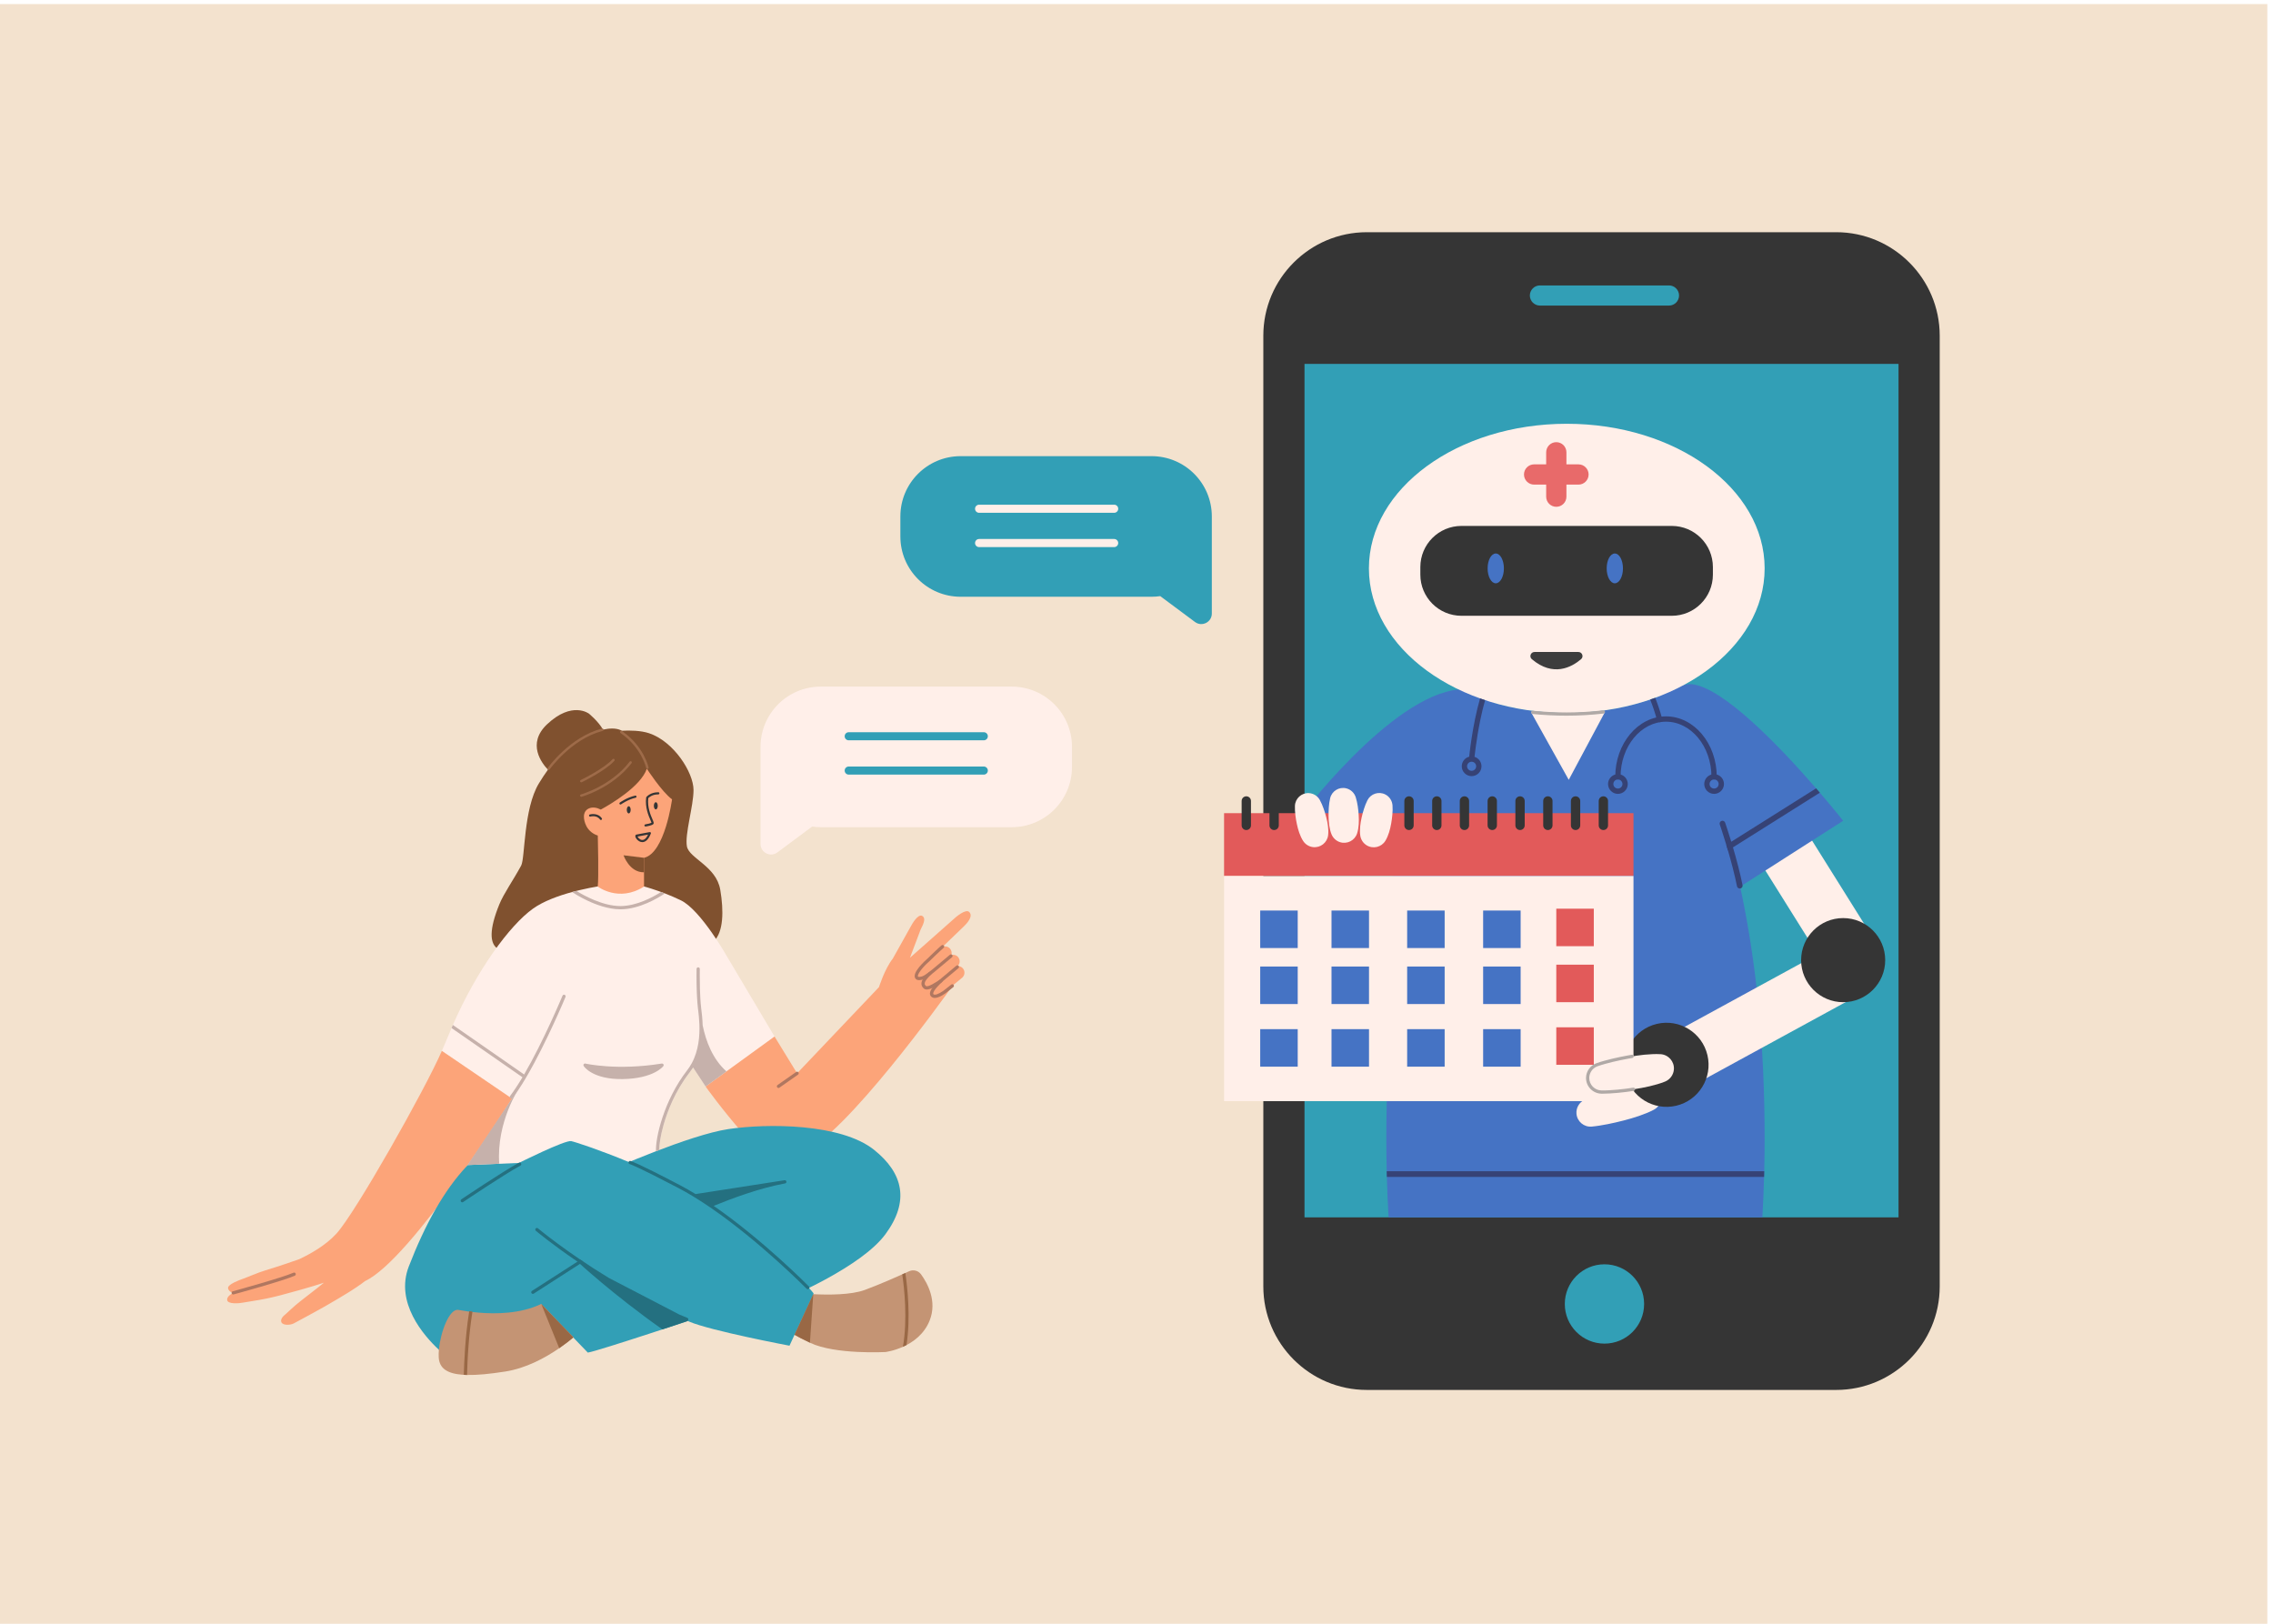 <svg xmlns="http://www.w3.org/2000/svg" width="3733.333" height="2666.667"><path d="M28000 0H0v20000h28000z" style="fill:#f3e2ce;fill-opacity:1;fill-rule:nonzero;stroke:none" transform="matrix(.133 0 0 -.133 0 2666.667)"/><path d="M22705.9 3141.4h-5824.3c-549 0-994.1 445-994.1 994.1v11682.6c0 549.1 445.1 994.1 994.1 994.1h5824.3c549 0 994.1-445 994.1-994.1V4135.5c0-549.1-445.1-994.1-994.1-994.1" style="fill:#329fb6;fill-opacity:1;fill-rule:nonzero;stroke:none" transform="matrix(.133 0 0 -.133 0 2666.667)"/><path d="M23445.7 15556.4V5018.1h-7335.8v10538.3zm-769.5 1626.4h-5796.8c-704.7 0-1278.1-573.4-1278.1-1278.1V4165.2c0-704.8 573.4-1278.1 1278.1-1278.1h5796.8c704.7 0 1278.1 573.3 1278.1 1278.1v11739.5c0 704.7-573.4 1278.1-1278.1 1278.1" style="fill:#353535;fill-opacity:1;fill-rule:nonzero;stroke:none" transform="matrix(.133 0 0 -.133 0 2666.667)"/><path d="M20303.9 3948.7c0-270.5-219.3-489.8-489.8-489.8s-489.8 219.3-489.8 489.8 219.3 489.8 489.8 489.8 489.8-219.3 489.8-489.8M20611.1 16277h-1594c-68.6 0-124.3 55.7-124.3 124.3s55.7 124.3 124.3 124.3h1594c68.6 0 124.2-55.7 124.2-124.3s-55.6-124.3-124.2-124.3" style="fill:#329fb6;fill-opacity:1;fill-rule:nonzero;stroke:none" transform="matrix(.133 0 0 -.133 0 2666.667)"/><path d="M10136.3 11571.9h2357.8c411 0 744.2-333.1 744.2-744.2V10580c0-411-333.2-744.2-744.2-744.2h-2357.8c-36.4 0-72.3 2.7-107.3 7.7l-428.97-319.2c-85.87-63.9-207.88-2.6-207.88 104.4v1199c0 411.1 333.19 744.2 744.15 744.2" style="fill:#ffefe9;fill-opacity:1;fill-rule:nonzero;stroke:none" transform="matrix(.133 0 0 -.133 0 2666.667)"/><path d="M12149.2 10908.7h-1668c-27.6 0-50 22.4-50 50s22.4 50 50 50h1668c27.6 0 50-22.4 50-50s-22.4-50-50-50M12149.2 10485.1h-1668c-27.6 0-50 22.4-50 50 0 27.7 22.4 50 50 50h1668c27.6 0 50-22.3 50-50 0-27.6-22.4-50-50-50M14221.1 14417.5h-2357.8c-411 0-744.2-333.1-744.2-744.2v-247.7c0-411 333.2-744.2 744.2-744.2h2357.8c36.4 0 72.2 2.7 107.3 7.7l429-319.2c85.8-63.9 207.9-2.6 207.9 104.4v1199c0 411.1-333.2 744.2-744.2 744.2" style="fill:#329fb6;fill-opacity:1;fill-rule:nonzero;stroke:none" transform="matrix(.133 0 0 -.133 0 2666.667)"/><path d="M13759.3 13718.1h-1668c-27.6 0-50 22.3-50 50 0 27.6 22.4 50 50 50h1668c27.6 0 50-22.4 50-50 0-27.7-22.4-50-50-50M13759.3 13294.5h-1668c-27.6 0-50 22.4-50 50s22.4 50 50 50h1668c27.6 0 50-22.4 50-50s-22.4-50-50-50" style="fill:#ffefe9;fill-opacity:1;fill-rule:nonzero;stroke:none" transform="matrix(.133 0 0 -.133 0 2666.667)"/><path d="M11481.1 3745.5c-134.8-340.6-546.4-390.3-546.4-390.3s-619.6-33.9-929.5 113.5c-1.1.5-2.1.9-3.1 1.5-80.47 38.3-142.68 70.6-190.46 97.4-40.58 22.7-70.88 41.6-93.57 57.4-72.35 49.9-67.68 66.7-67.68 66.7l206.9 391.7.13.1c3.74-.4 78.89-8.5 185.98-14 185.5-9.3 466.5-10.3 635.9 52.1 190 70 426 175.3 548.7 231.4 51.9 23.6 113.1 7.2 146.6-39 81.3-111.8 200.3-331.7 106.5-568.5" style="fill:#c49474;fill-opacity:1;fill-rule:nonzero;stroke:none" transform="matrix(.133 0 0 -.133 0 2666.667)"/><path d="M8894.63 9063.9c-49.5 291.5-383.22 385.8-411.61 534.8-28.38 149 81.35 495.8 81.63 695.8.3 217.8-245.22 600.9-548.88 701.6-102.3 33.9-234.87 36.1-336.42 30.8-4.04 2.2-7.94 4.3-11.61 6.1-60.16 29.2-144.41 24.9-221.11 7.7-57.29 103-173.41 197.2-173.41 197.2s-207.56 159.6-516.23-130.4c-256.48-241-62.88-485.6 9.94-561.5-35.88-49.4-72.82-104.8-111.06-167.6-192.48-316-170.3-925-219.97-1016.7-99.86-184.3-214.71-343.9-269.65-478.8-126.19-309.8-120.16-482.1-21.28-546.4 34.95-22.7 134.63-60.4 265.03-104.2 734-247.1 1534.97-211.8 2241.22 106 83.25 37.5 143.4 69.2 165.36 90.5 117.08 113.5 123.06 370.1 78.05 635.1" style="fill:#80512f;fill-opacity:1;fill-rule:nonzero;stroke:none" transform="matrix(.133 0 0 -.133 0 2666.667)"/><path d="m9565.2 7250.9-593.8-430.6-257.6-186.8-94.8 144.2-21.8 33-.4.5-22.1 33.9-15.9 24.1-8.3 12.6c-5.1-2.3-4.6-13-2.2-29.1-9.5-14.5-19.8-28.9-30.8-43.1-179.5-231.2-274.3-479-322-646.1-42.6-148.8-54.7-257.3-54.5-314l-349.7-195.2-747.8 227.1-515.4-220-823-99.3 5.4 8.1 506.3 756.5 105.6 157.7-865.7 589.1 99.3 234.1c6.7 16.2 13.5 32.3 20.3 48.3 5.4 12.6 10.8 25.1 16.3 37.7 295.7 677.8 702.7 1231.8 988.8 1436.1 130.7 93.5 316.6 160.2 484 205.6 15.2 4.1 30.2 8.1 44.8 11.9 2.7.6 5.2 1.3 7.8 2 12.7 3 25.2 6.2 37.4 9.2 173.7 41.5 309.1 58.7 309.1 58.7l464.1-6.5s79.4-19.8 195.3-60.4c13.1-4.5 26.6-9.2 40.4-14.4.6-.1 1-.4 1.5-.5 14.7-5.5 29.9-11.1 45.4-17.2 61.5-23.7 128.8-52.2 197.4-85.5 248.3-120.6 574.8-702.5 574.8-702.5l341.8-575.4 21.4-35.9 84.6-142.3 20.6-34.9z" style="fill:#ffefe9;fill-opacity:1;fill-rule:nonzero;stroke:none" transform="matrix(.133 0 0 -.133 0 2666.667)"/><path d="m6322.36 6484.5-865.7 589c-208.79-479.8-1067.93-2001.1-1302.1-2256.5-131.6-143.6-320.34-250.2-460.44-316-57.53-20.2-115.37-39.8-173.32-59.3-106.59-35.6-135.34-45-243.07-78-107.64-32.8-209.92-80.8-280.69-105.5-40.34-14.1-180.18-66.3-180.6-109.7-.3-30.4 29.58-55.8 63.16-62.7-43.52-23.9-78.38-54-74.15-88.4 6.75-54.9 152.78-41.3 196.91-31.9 147.63 23.7 257.9 41 368.98 67.5 110.9 26.5 59.49 14.7 169.98 44.1 110.49 29.5 220.9 59.8 331.03 93.5 42.64 13.1 85.24 26.7 127.85 40.6-26.26-21.4-52.56-42.8-79.19-63.9-68.91-54.7-138.56-109-208.8-162.7-70.19-53.5-182.98-160.2-182.98-160.2-32.05-23.6-72.31-67-53.21-103.3 21.05-40 111.32-33.9 151.35-12.9 79.58 41.9 214.46 116.3 293.05 159.3 78.5 43 59.51 33 137.54 77.7 78.04 44.6 155.7 90.6 233.35 138.6l58.22 36.7 58.33 38.5c19.51 13.1 39.2 27.4 58.82 41.1 13.04 9.4 26.4 19.9 39.77 30.4 574.44 265.6 1815.91 2254 1815.91 2254M11669.1 7994.8l3.3 2.7-2.9-3.1zm157.7 126.2c30.5 29.9 33 78.8 4.6 111.6-21 24.3-53.3 33.1-82.5 25.5 8 26 2.9 55.3-16.2 77.4-23.7 27.5-61.8 35.3-93.5 21.9l264.1 254c32.5 31.3 120.8 122.7 66.3 177.2-43.1 43-165.1-60.7-197.6-91.9l-534.7-473.3 132 349.1c18.4 39.4 78.1 138.4 17.5 168.5-50.3 25-120.8-94.8-141.6-134.8l-219.6-392.6c-102.4-131-170.7-352.4-170.7-352.4L9843.67 6796.8l-278.44 454.1-851.48-617.4s209.97-294.1 464.78-581.8c218.11-246.4 553.55-305.8 739.63-228.9 526.14 217.6 1731.54 1894.6 1849.34 2059.8 59.2 48.4 117.7 97.7 117.7 97.7 32.6 31.2 33.8 82.9 2.7 115.5-16.6 17.3-38.9 25.7-61.1 25.2" style="fill:#fca479;fill-opacity:1;fill-rule:nonzero;stroke:none" transform="matrix(.133 0 0 -.133 0 2666.667)"/><path d="m10047.8 4079-4.4-9.5-231.76-501.9-23.5-51-38.44-83.3s-976.68 184.4-1241.38 298.5c-5.07 2.3-10.01 4.4-14.55 6.5 0 0-10.81-3.6-30.3-10.1-49.25-16.3-154.57-51.3-283.51-93.6-52.06-17.1-108.12-35.5-165.92-54.3-321.29-104.7-695.84-224.3-754.97-232.1l-178.86 185.5-.54.5-392.84 407.4-2.53 2.6-95.84-54.1-1060.78-598.8s-.14.1-.4.3c-.27.2-.67.5-1.07.8-.27.2-.54.4-.8.5-.94.7-2.14 1.7-3.6 2.8-1.87 1.6-4.28 3.3-7.08 5.6-1.47 1.1-2.94 2.3-4.54 3.6-8.01 6.4-18.69 15.1-31.23 25.8-4.94 4.1-10.15 8.5-15.62 13.3-.67.7-1.33 1.2-2 1.8-3.07 2.8-6.14 5.6-9.48 8.4-6.54 5.8-13.35 12-20.56 18.5-3.6 3.2-7.34 6.7-11.21 10.3-188.74 175.7-544.34 582.6-371.48 1029.5 99.05 255.9 208.37 494.2 331.04 707.5 0 0 0 .1.13.1 0 .2.13.2.13.3 115.6 200.9 242.94 379.9 384.83 530.8l.13.2c3.74 4.1 7.75 8.3 11.62 12.4h.13l630.84 26s567.7 283.8 645.78 269.7c44.05-8 359.2-111 713.33-259q33.84-14.25 68.07-28.8c253.88-108.9 520.05-238.8 715.86-372.2 447.57-305 1185.85-882.7 1439.34-1153 23.76-25.3 43.36-48 57.96-67.5" style="fill:#329fb6;fill-opacity:1;fill-rule:nonzero;stroke:none" transform="matrix(.133 0 0 -.133 0 2666.667)"/><path d="M7525.13 5597.5s989.87 440 1472.39 510.9c482.53 71 1386.68 69.8 1795.28-255.4 365.4-291 439.9-638.7 141.9-1043.1-298-404.5-1199.2-780.6-1199.2-780.6z" style="fill:#329fb6;fill-opacity:1;fill-rule:nonzero;stroke:none" transform="matrix(.133 0 0 -.133 0 2666.667)"/><path d="M8299.33 10179.9c-125.07 90.5-311.34 377.8-311.34 377.8-75.67-220.3-448.52-438.8-568.49-504.3-49.03 25.2-101.55 33.6-145.53 14.7-84.65-36.3-71.3-141.9-32.86-218 29.32-58.1 84.68-100.6 141.28-117.2 1.86-73.2 12.12-503.2-.28-629.8 0 0 259.08-200 571.25 0v354.6c258.49 59 345.97 722.2 345.97 722.2" style="fill:#fca479;fill-opacity:1;fill-rule:nonzero;stroke:none" transform="matrix(.133 0 0 -.133 0 2666.667)"/><path d="m6588.46 3890.1-1060.78-598.8s-39.25 29.1-96.38 81.4c20.29 217.1 129.61 505.5 238.8 487.4 24.29-4.2 66.75-11.7 122.14-19.3 12.55-1.7 25.89-3.4 39.91-5.2 187.67-22.7 488.14-37.9 756.31 54.5" style="fill:#e25a5a;fill-opacity:1;fill-rule:nonzero;stroke:none" transform="matrix(.133 0 0 -.133 0 2666.667)"/><path d="M7081.81 3536c-.67-.6-1.34-1.2-2.14-1.8-46.98-39.1-105.58-84.9-173.4-131.7-174.32-120.1-409.52-247.6-665-287.9-195.42-30.9-351.86-45.4-473.46-42.7-4.67.1-9.07.2-13.61.4-8.95.4-17.76.8-26.43 1.3-4.54.1-9.08.5-13.48.8-197.02 14.1-287.52 82.9-296.2 211.8-1.87 29.4-1.2 62.1 2 96.8l.4 4.9c20.29 217.1 129.61 505.5 238.8 487.4 24.29-4.2 66.74-11.6 122.14-19.2 4.13-.6 8.27-1.1 12.54-1.8 8.81-1 17.89-2.2 27.37-3.5 4.13-.5 8.27-.9 12.55-1.4 188.34-21.9 481.46-34.5 743.76 55.9 36.17 12.4 71.68 26.7 106.25 43.4z" style="fill:#c49474;fill-opacity:1;fill-rule:nonzero;stroke:none" transform="matrix(.133 0 0 -.133 0 2666.667)"/><path d="M6315.87 6485.4c-4.2 0-8.44 1.3-12.06 4-8.81 6.7-10.56 19.3-3.89 28.1 47.15 62.4 98.16 139.5 151.6 229.2l1.34 2.3c6.34 10.6 12.68 21.3 19.01 32.2 241.94 414.2 472.61 968.5 474.91 974 4.24 10.3 15.93 15.1 26.17 10.9 10.21-4.3 15.06-16 10.82-26.2-2.31-5.6-233.99-562.3-477.33-979-6.39-10.9-12.76-21.6-19.13-32.4l-1.36-2.3c-54.22-91-106.05-169.3-154.09-232.9-3.94-5.2-9.93-7.9-15.99-7.9" style="fill:#c6b1ab;fill-opacity:1;fill-rule:nonzero;stroke:none" transform="matrix(.133 0 0 -.133 0 2666.667)"/><path d="M6489.15 6771c-6.81-11.6-13.62-23.1-20.42-34.5l-892.47 619.4c5.48 12.6 10.82 25.1 16.29 37.7zM8195.55 6900.9c-1.79 10.9-12.04 18.3-22.99 16.5-550.18-89.8-939.25-1.2-943.12-.3-10.78 2.6-21.54-4.1-24.06-14.9-1.44-6.1.17-12.2 3.74-16.8 3.66-5.6 111.31-166.2 482.55-159.9 385.44 6.5 499.39 159.2 499.39 159.2h-.1c3.68 4.3 5.57 10.1 4.59 16.2" style="fill:#c6b1ab;fill-opacity:1;fill-rule:nonzero;stroke:none" transform="matrix(.133 0 0 -.133 0 2666.667)"/><path d="M9613.71 6615.8c-6.32 0-12.53 2.9-16.43 8.5-6.34 9.1-4.13 21.6 4.93 27.9l230.02 160.9c9.08 6.4 21.55 4.2 27.89-4.9 6.33-9 4.13-21.5-4.93-27.9l-230.02-160.9c-3.5-2.5-7.5-3.6-11.46-3.6" style="fill:#b07760;fill-opacity:1;fill-rule:nonzero;stroke:none" transform="matrix(.133 0 0 -.133 0 2666.667)"/><path d="M5834.69 3854.5c-.27-1.8-.54-3.4-.8-5.1-.8-4.6-1.47-9.2-2.14-13.8-21.36-134.8-35.77-272.8-45.38-398.3-11.62-147.5-16.56-277.7-18.56-365.4-4.67.1-9.07.2-13.61.4-8.95.4-17.76.8-26.43 1.3 2 82.9 6.54 203 16.55 340 9.74 133.1 24.69 281.8 47.52 427.2.66 4.6 1.33 9 2.13 13.5l.81 5.4c12.54-1.8 25.89-3.5 39.91-5.2M11194.6 3440.9c53.8 346.3 10.6 724.3-14.2 890.5l-38.1-17.2c25.5-173.7 67-554 8.4-894.6z" style="fill:#996845;fill-opacity:1;fill-rule:nonzero;stroke:none" transform="matrix(.133 0 0 -.133 0 2666.667)"/><path d="M5708.56 5203.9c-6.43 0-12.74 3.1-16.61 8.8-6.19 9.2-3.78 21.6 5.39 27.8 4.95 3.3 497.83 335.8 710.45 451.8 9.71 5.3 21.87 1.7 27.17-8 5.29-9.7 1.72-21.8-7.99-27.1-210.98-115.1-702.29-446.6-707.22-449.9-3.44-2.3-7.34-3.4-11.19-3.4M7204.34 4470.7l-36.84-23.7-576.24-370.6c-3.34-2.1-7.08-3.2-10.81-3.2-6.54 0-12.95 3.2-16.82 9.2-6.01 9.4-3.34 21.7 6 27.7l561.83 361.3 36.71 23.6z" style="fill:#247080;fill-opacity:1;fill-rule:nonzero;stroke:none" transform="matrix(.133 0 0 -.133 0 2666.667)"/><path d="M8488.37 3776.9c-34.31 14-68.38 28.2-102.21 42.7l-867.51 450.7c-522.22 316.7-869.97 607.8-875.27 612.3-8.46 7.2-21.09 6.1-28.21-2.4-7.13-8.4-6.06-21.1 2.39-28.2 3.96-3.3 198.65-166.4 514.49-380.9l-.59.3s437.95-406.4 1048.5-836.8c128.94 42.3 264.56 87.4 313.81 103.7-.85 1.1-1.75 2-2.62 3.1 3.58 2.1 6.56 5.3 8.25 9.5 4.16 10.2-.78 21.9-11.03 26M9989.84 4164.6c-6.84 7-566.09 574.1-1176.19 995.3h.08c218.64 89.7 572.37 221.7 881.78 277.2 10.81 1.9 18.15 12.3 16.15 23.3-2 10.8-12.41 18.1-23.23 16.1l-1098.54-170.8c-65.03 39.6-129.94 76.8-194.14 110.5-525.72 275.6-606.29 297.4-609.47 298.2-10.64 2.7-21.31-3.7-24.1-14.3s3.56-21.5 14.12-24.4c3.32-1 87.35-25.7 600.84-295 115.9-60.8 234.16-132.8 351.23-211.2l1.67-1.2 39.51-26.7h.01c614.66-419.9 1184.8-998 1191.69-1005 3.93-4 9.11-6 14.3-6 5.06 0 10.13 1.9 14.02 5.7 7.9 7.8 8.01 20.4.27 28.3" style="fill:#247080;fill-opacity:1;fill-rule:nonzero;stroke:none" transform="matrix(.133 0 0 -.133 0 2666.667)"/><path d="m10043.4 4069.5-41.3-599.3c-80.47 38.3-142.68 70.6-190.46 97.4zM7081.81 3536l-1.6-2.3-.54.5c-46.98-39.1-105.58-84.9-173.4-131.7l-219.44 539.1-2.93 7.1z" style="fill:#996845;fill-opacity:1;fill-rule:nonzero;stroke:none" transform="matrix(.133 0 0 -.133 0 2666.667)"/><path d="M8211.19 9018.1c-89.83-60.1-315.15-193.9-543.27-196.1h-5.74c-149.09 0-303.13 57.8-406.58 106.6-102.51 48.5-175.13 96.5-190.21 106.7 15.22 4.1 30.16 8.1 44.85 11.9 2.67.6 5.2 1.3 7.74 2 85.03-52.9 323.29-187.2 544.07-187.2h5.47c197.02 2 397.91 111.4 496.82 173.8.53-.1.93-.4 1.47-.5 14.68-5.5 29.9-11.1 45.38-17.2" style="fill:#c6b1ab;fill-opacity:1;fill-rule:nonzero;stroke:none" transform="matrix(.133 0 0 -.133 0 2666.667)"/><path d="M2879.59 4065.8c-8.8 0-16.87 5.8-19.3 14.7-2.91 10.7 3.37 21.7 14.04 24.6 6.09 1.7 611.2 167.2 750.22 229.6 10.09 4.6 21.94.1 26.47-10s.02-22-10.06-26.5c-141.85-63.7-731.07-224.9-756.08-231.7-1.77-.5-3.54-.7-5.29-.7M11351.1 7947.2c-21.6 0-37.4 7-47 21-48.2 69.7 123.7 222.1 145.7 241.2l76 73.5c1.8 1.6 9.2 8.6 19.3 18.2 37.7 35.7 72.5 68.5 83.5 76.5 8.9 6.5 21.4 4.6 28-4.3 6.5-8.9 4.6-21.4-4.3-28-9.9-7.2-57-51.9-79.7-73.3-10-9.5-17.5-16.6-20.1-18.9l-76.1-73.6c-95.1-82.2-153-168.8-139.4-188.6 2.1-3 15.6-8.1 52.9 3.7 33.4 10.6 111.5 73.2 148 104.8l193.3 161.6c8.5 7.1 21.1 6 28.2-2.5 7.1-8.4 6-21.1-2.5-28.2l-193-161.4c-18.5-15.9-114.2-97.3-161.9-112.4-19.5-6.2-36.5-9.3-50.9-9.3" style="fill:#b07760;fill-opacity:1;fill-rule:nonzero;stroke:none" transform="matrix(.133 0 0 -.133 0 2666.667)"/><path d="M11445.6 7831.6c-15.9 0-29.6 4.7-40.5 15.6-16.9 16-25.8 35.1-26 56.4-.4 51.6 52.5 103.3 91.2 141 7.9 7.8 20.6 7.6 28.3-.3s7.6-20.6-.3-28.3c-31.6-30.9-79.4-77.5-79.1-112 .1-10.3 4.5-19.2 13.8-28 23.7-23.6 135.9 52.1 172.8 77l2 1.3c9.2 6.2 21.6 3.8 27.8-5.4s3.7-21.6-5.4-27.8l-2-1.3c-69.4-46.9-135.6-88.2-182.6-88.2" style="fill:#b07760;fill-opacity:1;fill-rule:nonzero;stroke:none" transform="matrix(.133 0 0 -.133 0 2666.667)"/><path d="M11544.3 7727.3c-19 0-34.6 6.4-46.6 19-9.3 9.9-14 22.8-13.6 37.3 1.6 50.3 66.6 117.7 130 177 3.7 3.4 6.8 6.4 9.4 8.8l1 .9 185.7 155.1c8.5 7.1 21.1 5.9 28.2-2.6 7.1-8.4 5.9-21.1-2.6-28.2l-185.2-154.6c-2.5-2.4-5.6-5.3-9.1-8.6-28.7-26.9-116.1-108.6-117.3-149.1-.2-4.8 1.2-7 2.7-8.5 15.1-16 63.1.1 122.1 41.2 14.3 9.9 68.9 53.4 98.9 77.4 8.7 7 21.3 5.6 28.2-3 6.9-8.7 5.5-21.3-3.1-28.2-8.4-6.7-82.4-66.1-101.1-79.1-52.4-36.5-95.1-54.8-127.6-54.8" style="fill:#b07760;fill-opacity:1;fill-rule:nonzero;stroke:none" transform="matrix(.133 0 0 -.133 0 2666.667)"/><path d="M6410.36 6615.8s-281.97-421.3-245.17-936l-388.57-16h-.13c-3.87-4.1-7.88-8.3-11.62-12.4l451.98 675.3zM8677.48 7389.2c-2.23 78.7-10.41 146.5-16.18 194.2l-2.1 17.2c-8.6 72.3-13.1 158.3-15.4 237.8l.01.1h-.01c-3.8 131.4-1.6 244.6-1.6 246.4.3 11-8.5 20.2-19.6 20.5-11.6.3-20.2-8.5-20.4-19.6 0-1.9-2.6-128.3 2.2-270.2.77-22 1.74-44.4 2.88-66.8 2.7-53 6.57-105.8 12.1-152.9l.99-8 1.13-9.3c5.36-44.3 12.88-106.5 15.51-178.5 5.16-141.6-8.59-321.5-94.92-480h.01c-16.1-29.5-34.7-58.3-56.2-86-287.9-370.5-393.9-840.3-384.7-999.8 13.2 5.1 26.4 10.1 39.8 15.2-.2 56.7 11.9 165.2 54.5 314 47.7 167.1 142.5 414.9 322 646.1 11 14.2 21.3 28.6 30.8 43.1q5.4 8.25 10.5 16.5h.01l15.85-24.1 22.16-33.9.4-.5 21.76-33 94.77-144.2 257.62 186.8c-170.3 150.9-253.68 371.5-293.89 568.9" style="fill:#c6b1ab;fill-opacity:1;fill-rule:nonzero;stroke:none" transform="matrix(.133 0 0 -.133 0 2666.667)"/><path d="M7971.64 9844.2c-6.43 0-12.09 4.6-13.12 11.2-1.14 7.2 3.81 14 11.06 15.2 32.58 5.1 65.55 13.9 76.22 19.9-1.75 6.7-7.72 20.5-13.1 32.9-23.78 55-68.05 157.3-52.94 279 .32 2.5 1.36 4.9 3.01 6.9 2 2.4 49.76 58 144.81 58h2.3c7.34-.1 13.24-6.1 13.17-13.5-.07-7.3-6.4-12.7-13.42-13.1-72.53 1.1-113.79-35.6-123.98-45.8-12.66-112.7 28.96-208.9 51.46-260.9 14.47-33.5 21.07-48.7 11.02-59.6-14.89-16.1-70.99-26.4-94.41-30.1-.7-.1-1.4-.1-2.08-.1M7873.79 9720.3c5.46-12.6 25.25-36.9 50.51-41.6 34.76-6.5 61.18 28.3 79.07 65.9zm58.69-69c-7.34 0-13.96 1.2-19.59 2.8-37.91 10.6-70.84 53.1-66.85 75.9 1.66 9.4 8.98 15.5 18.52 15.7l158.43 29.6c4.73.9 9.6-.8 12.69-4.6 3.08-3.7 3.9-8.8 2.14-13.3-33.98-87-75.53-106.1-105.34-106.1M7662.53 10115.8c-4.11 0-8.16 1.9-10.76 5.5-4.31 6-3.01 14.3 2.93 18.6 3.55 2.6 88.13 63.5 189.79 85.9 7.19 1.5 14.26-3 15.84-10.1 1.59-7.2-2.95-14.3-10.12-15.9-96.09-21.2-179.04-80.8-179.87-81.4-2.36-1.7-5.09-2.6-7.81-2.6M7788.53 10050.3c0-24.4-10.76-44.2-24.03-44.2s-24.03 19.8-24.03 44.2 10.76 44.2 24.03 44.2 24.03-19.8 24.03-44.2" style="fill:#353535;fill-opacity:1;fill-rule:nonzero;stroke:none" transform="matrix(.133 0 0 -.133 0 2666.667)"/><path d="M8122.78 10099.9c0-24.4-10.75-44.2-24.02-44.2s-24.03 19.8-24.03 44.2 10.76 44.2 24.03 44.2 24.02-19.8 24.02-44.2M7420.92 9925c-4.21 0-8.34 2-10.93 5.7-40.1 57.7-115.61 37.4-118.8 36.5-7.07-2-14.4 2.1-16.39 9.2-2 7 2.09 14.4 9.15 16.4 3.93 1.1 96.81 26.5 147.87-46.9 4.2-6 2.71-14.3-3.32-18.5-2.31-1.6-4.96-2.4-7.58-2.4" style="fill:#353535;fill-opacity:1;fill-rule:nonzero;stroke:none" transform="matrix(.133 0 0 -.133 0 2666.667)"/><path d="M7994.94 10554.8c-6.89 0-13.09 4.8-14.64 11.8-.55 2.5-58.62 253.9-316.89 432.2-6.82 4.7-8.53 14.1-3.83 20.9 4.71 6.8 14.04 8.5 20.87 3.8 268.44-185.3 326.8-439.8 329.15-450.5 1.78-8.1-3.34-16.1-11.43-17.9-1.08-.2-2.16-.3-3.23-.3M6775.45 10542.7c-2.98 0-5.99.9-8.62 2.8-6.77 4.7-8.4 14.1-3.62 20.9 2.71 3.8 275.74 386.1 671.75 487.1 8.04 2.1 16.2-2.8 18.24-10.8 2.05-8-2.79-16.2-10.82-18.2-385.41-98.4-652-471.6-654.65-475.4-2.92-4.2-7.56-6.4-12.28-6.4M7178.4 10211.1c-6.6 0-12.64 4.4-14.46 11.1-2.18 7.9 2.53 16.2 10.52 18.4 3.68 1 370.03 103.7 601.33 404.2 5.04 6.5 14.46 7.8 21.03 2.7 6.56-5 7.79-14.5 2.74-21-237.62-308.8-613.45-413.9-617.21-414.9-1.32-.3-2.65-.5-3.95-.5M7178.42 10389.7c-5.57 0-10.92 3.1-13.51 8.5-3.61 7.4-.49 16.4 6.97 20 2.88 1.4 289.54 140.8 393.04 257.4 5.5 6.2 14.98 6.7 21.17 1.2 6.2-5.5 6.76-15 1.26-21.2-107.48-121-390.42-258.6-402.41-264.4-2.1-1-4.33-1.5-6.52-1.5" style="fill:#9e6b49;fill-opacity:1;fill-rule:nonzero;stroke:none" transform="matrix(.133 0 0 -.133 0 2666.667)"/><path d="M7953.36 9457.9v-179c-180.9-3.4-253.03 210-253.03 210z" style="fill:#80512f;fill-opacity:1;fill-rule:nonzero;stroke:none" transform="matrix(.133 0 0 -.133 0 2666.667)"/><path d="M22762.2 8069c-114 0-225.6 56.9-290.5 160.7l-1372.9 2193.4c-100.4 160.3-51.8 371.6 108.5 471.9 160.3 100.4 371.6 51.8 472-108.6l1372.9-2193.3c100.3-160.3 51.7-371.6-108.6-471.9-56.5-35.4-119.3-52.2-181.4-52.2" style="fill:#ffefe9;fill-opacity:1;fill-rule:nonzero;stroke:none" transform="matrix(.133 0 0 -.133 0 2666.667)"/><path d="M21489.9 9101.5c200.4-929.9 302.2-1950.6 302.2-3103.7 0-137.8-1.6-274.6-4.9-410.3-.5-23.3-1.1-46.7-1.8-70-4.7-168.3-11.9-335-21.4-499.4h-4615.7c-9.5 164.4-16.7 331.1-21.4 499.4l-1.8 70c-3.3 135.7-4.9 272.5-4.9 410.3 0 1128 109.9 2186.8 302.2 3102.8l-1396.5 828.5s1138.2 1529.1 1991.8 1607.8c103.7 9.7 281.8-76.3 439.2-168.5 276.3-79 577-122.5 891.7-122.5 402.8 0 782.8 71.3 1117.7 197.5 153.1 88.3 322.2 167.8 422.1 158.5 391.4-36.1 1098.3-779.7 1522.9-1267.5 5.5-6.2 11-12.5 16.4-18.8q5.25-5.85 10.2-11.7c12.3-14.2 24.4-28.2 36.1-42 174.6-203.2 287.8-346.6 287.8-346.6z" style="fill:#4573c4;fill-opacity:1;fill-rule:nonzero;stroke:none" transform="matrix(.133 0 0 -.133 0 2666.667)"/><path d="M20843.5 6659.5c-121.2 0-238.7 64.5-300.9 178.4-90.6 166-29.4 374.1 136.6 464.7L22719 8415.9c166 90.5 374 29.5 464.6-136.6 90.6-166 29.5-374-136.5-464.6l-2039.9-1113.3c-52-28.4-108.3-41.9-163.7-41.9M16905.2 13031.6c0 986.2 1094 1785.7 2443.5 1785.7s2443.5-799.5 2443.5-1785.7c0-986.3-1094-1785.8-2443.5-1785.8s-2443.5 799.5-2443.5 1785.8" style="fill:#ffefe9;fill-opacity:1;fill-rule:nonzero;stroke:none" transform="matrix(.133 0 0 -.133 0 2666.667)"/><path d="M20645.3 12446.3h-2597c-280.5 0-507.9 227.4-507.9 507.9v93.8c0 280.5 227.4 507.9 507.9 507.9h2597c280.5 0 507.9-227.4 507.9-507.9v-93.8c0-280.5-227.4-507.9-507.9-507.9" style="fill:#353535;fill-opacity:1;fill-rule:nonzero;stroke:none" transform="matrix(.133 0 0 -.133 0 2666.667)"/><path d="M18572.3 13031.6c0-101.7-45-184.1-100.6-184.1-55.5 0-100.5 82.4-100.5 184.1 0 101.6 45 184 100.5 184 55.6 0 100.6-82.4 100.6-184M20042.6 13031.6c0-101.7-45-184.1-100.6-184.1-55.5 0-100.5 82.4-100.5 184.1 0 101.6 45 184 100.5 184 55.6 0 100.6-82.4 100.6-184" style="fill:#4573c4;fill-opacity:1;fill-rule:nonzero;stroke:none" transform="matrix(.133 0 0 -.133 0 2666.667)"/><path d="M19567.4 6469.3c30.4 14.4 61.3 27.1 92.4 39.3 31 12.3 62.2 23.8 93.6 34.7 62.8 21.9 126.1 41.8 189.9 60 63.7 18.4 128 34.9 193.1 48.1 32.6 6.5 65.4 12.3 98.5 17.1 33.1 4.6 66.4 8.5 100.4 9.8 97 3.5 178.6-72.2 182.2-169.2 2.6-69.1-35.3-130.4-92.3-161.3-29.9-16.1-60.6-29.6-91.5-42.4-30.9-12.7-62.1-24.3-93.6-35.2-62.8-21.7-126.6-40-190.8-56.4-64.2-16.6-128.9-31.6-194.1-44.5-32.6-6.4-65.4-12.4-98.4-17.5-32.9-5.2-66-9.9-99.5-12.9-95.7-8.6-180.2 62-188.8 157.7-6.7 74.5 35 142.3 98.9 172.7" style="fill:#ffefe9;fill-opacity:1;fill-rule:nonzero;stroke:none" transform="matrix(.133 0 0 -.133 0 2666.667)"/><path d="M20075.1 6783.2c-65.5 279.1 107.7 558.6 386.9 624.1 279.1 65.5 558.6-107.7 624.1-386.9 65.5-279.1-107.7-558.6-386.9-624.1-279.1-65.5-558.5 107.7-624.1 386.9" style="fill:#353535;fill-opacity:1;fill-rule:nonzero;stroke:none" transform="matrix(.133 0 0 -.133 0 2666.667)"/><path d="M20172.6 9233.1h-5056v775.9h5056z" style="fill:#e25a5a;fill-opacity:1;fill-rule:nonzero;stroke:none" transform="matrix(.133 0 0 -.133 0 2666.667)"/><path d="M16298.8 10172.1c18.7-33.9 33.2-68.8 46-104.1 12.7-35.3 23.6-71.1 32.9-107.2 9.5-36.1 17.2-72.6 21.9-109.8 4.2-37.4 6.9-75.1 2-114.5-11.3-92.3-95.3-157.9-187.6-146.6-50.5 6.2-93.5 34.8-119.7 74-22 33.2-36.5 68.1-49.4 103.4-12.5 35.3-21.9 71.4-29.6 108-7.8 36.4-14 73.3-18.4 110.6s-7 75-5.4 113.7c3.7 90.4 80 160.8 170.5 157.1 59.2-2.5 110-36.3 136.8-84.6M16742.3 10206.5c11.8-36.9 19.3-73.9 25.1-111 5.7-37.1 9.5-74.3 11.7-111.6 2.4-37.2 2.9-74.5.4-111.9-3-37.5-7.7-75-20-112.8-28.9-88.4-123.9-136.6-212.3-107.8-48.4 15.8-85 52.1-103.3 95.7-15.2 36.7-22.7 73.8-28.6 110.9-5.4 37.1-7.7 74.3-8.3 111.6s.3 74.7 3.2 112.1c2.9 37.5 7.5 75 16.5 112.7 21 88 109.5 142.4 197.6 121.4 57.6-13.8 100.9-56.8 118-109.3M20172.6 6452.6h-5056v2780.5h5056zM17196.6 10106.3c2.9-38.6 1.5-76.4-1.7-113.8-3.1-37.4-8.1-74.5-14.7-111.2-6.5-36.7-14.6-73.1-25.9-108.9-11.7-35.7-25.1-71.1-45.9-104.9-48.8-79.2-152.5-103.8-231.6-55-43.4 26.7-70.5 70.6-78 117.2-6.2 39.3-4.8 77.1-1.8 114.5 3.4 37.4 9.9 74.1 18.1 110.5s17.9 72.5 29.4 108.2c11.6 35.8 24.9 71.1 42.5 105.7 41.1 80.6 139.8 112.7 220.5 71.6 52.8-26.9 84.8-78.8 89.1-133.9" style="fill:#ffefe9;fill-opacity:1;fill-rule:nonzero;stroke:none" transform="matrix(.133 0 0 -.133 0 2666.667)"/><path d="M16026 8343.6h-463.1v463.1h463.1zM16026 7652.1h-463.1v463.2h463.1zM16026 6878.9h-463.1v463.2h463.1zM16906.5 8343.6h-463.1v463.1h463.1zM16906.5 7652.1h-463.1v463.2h463.1zM16906.5 6878.9h-463.1v463.2h463.1zM17840.6 8343.6h-463.1v463.1h463.1zM17840.6 7652.1h-463.1v463.2h463.1zM17840.6 6878.9h-463.1v463.2h463.1zM18779 8343.6h-463.2v463.1h463.2zM18779 7652.1h-463.2v463.2h463.2zM18779 6878.9h-463.2v463.2h463.2z" style="fill:#4573c4;fill-opacity:1;fill-rule:nonzero;stroke:none" transform="matrix(.133 0 0 -.133 0 2666.667)"/><path d="M19682.5 8366.5h-463.2v463.1h463.2zM19682.5 7675h-463.2v463.2h463.2zM19682.5 6901.8h-463.2v463.1h463.2z" style="fill:#e25a5a;fill-opacity:1;fill-rule:nonzero;stroke:none" transform="matrix(.133 0 0 -.133 0 2666.667)"/><path d="M17400.4 9800.7c-31.8 0-57.6 25.7-57.6 57.5v301.6c0 31.8 25.8 57.5 57.6 57.5s57.6-25.7 57.6-57.5v-301.6c0-31.8-25.8-57.5-57.6-57.5M17744 9800.7c-31.8 0-57.6 25.7-57.6 57.5v301.6c0 31.8 25.8 57.5 57.6 57.5s57.5-25.7 57.5-57.5v-301.6c0-31.8-25.7-57.5-57.5-57.5M15391.1 9800.7c-31.8 0-57.6 25.7-57.6 57.5v301.6c0 31.8 25.8 57.5 57.6 57.5s57.6-25.7 57.6-57.5v-301.6c0-31.8-25.8-57.5-57.6-57.5M15734.7 9800.7c-31.8 0-57.6 25.7-57.6 57.5v301.6c0 31.8 25.8 57.5 57.6 57.5s57.5-25.7 57.5-57.5v-301.6c0-31.8-25.7-57.5-57.5-57.5M18084.9 9800.7c-31.8 0-57.5 25.7-57.5 57.5v301.6c0 31.8 25.7 57.5 57.5 57.5s57.6-25.7 57.6-57.5v-301.6c0-31.8-25.8-57.5-57.6-57.5M18428.5 9800.7c-31.8 0-57.6 25.7-57.6 57.5v301.6c0 31.8 25.8 57.5 57.6 57.5s57.6-25.7 57.6-57.5v-301.6c0-31.8-25.8-57.5-57.6-57.5M18771.7 9800.7c-31.8 0-57.6 25.7-57.6 57.5v301.6c0 31.8 25.8 57.5 57.6 57.5s57.5-25.7 57.5-57.5v-301.6c0-31.8-25.7-57.5-57.5-57.5M19115.2 9800.7c-31.8 0-57.6 25.7-57.6 57.5v301.6c0 31.8 25.8 57.5 57.6 57.5s57.6-25.7 57.6-57.5v-301.6c0-31.8-25.8-57.5-57.6-57.5M19457.3 9800.7c-31.8 0-57.6 25.7-57.6 57.5v301.6c0 31.8 25.8 57.5 57.6 57.5s57.6-25.7 57.6-57.5v-301.6c0-31.8-25.8-57.5-57.6-57.5M19800.8 9800.7c-31.8 0-57.5 25.7-57.5 57.5v301.6c0 31.8 25.7 57.5 57.5 57.5s57.6-25.7 57.6-57.5v-301.6c0-31.8-25.8-57.5-57.6-57.5" style="fill:#353535;fill-opacity:1;fill-rule:nonzero;stroke:none" transform="matrix(.133 0 0 -.133 0 2666.667)"/><path d="M20507.5 7033c-33.9 2.2-67.5 1.7-100.9.4s-66.6-3.8-99.7-6.9c-66.1-6.5-131.7-16.5-197-28.3-65.3-11.6-130.3-25-195-40.5-32.3-7.6-64.5-15.8-96.6-25-32.2-9-64.2-18.5-96-29.7-66.5-23.7-114.9-87-115.8-161.8-1.2-96 75.7-174.9 171.8-176 33.6-.4 67 .9 100.3 2.7 33.4 1.7 66.6 4.4 99.6 7.5 66.2 6.2 132.1 14.5 197.7 24.5 65.6 9.9 130.8 21.6 195.6 36.8 32.3 7.6 64.5 16 96.6 25.5 32 9.6 63.9 19.9 95.4 32.9 59.8 24.9 103.7 82.1 108.1 151.1 6.3 96.9-67.2 180.5-164.1 186.8" style="fill:#ffefe9;fill-opacity:1;fill-rule:nonzero;stroke:none" transform="matrix(.133 0 0 -.133 0 2666.667)"/><path d="M20192.3 6602.4c-1.6 10.9-11.9 18.4-22.7 16.8-66.9-10.2-128.3-17.8-193.2-23.9-36.7-3.5-69-5.9-98.9-7.4-29.1-1.6-63.7-3.2-99-2.7-84.8 1-153 70.9-152 155.8.8 64 42 121.6 102.5 143.1 33.2 11.8 66.5 21.5 94.7 29.4 28.6 8.1 60 16.3 95.9 24.8 61.7 14.7 126.9 28.3 193.9 40.3l12 2.1c11.3 2.1 16 3 32.7 5.6 10.9 1.7 18.4 12 16.7 22.9-1.8 10.9-12.1 18.3-22.9 16.6-17.2-2.7-22-3.6-33.7-5.7l-11.9-2.2c-67.7-12.1-133.7-25.8-196.1-40.7-36.5-8.7-68.4-16.9-97.4-25.2-28.9-8.1-63-18-97.3-30.2-76.2-27.2-128.1-99.7-129.1-180.4-1.3-106.9 84.6-194.9 191.5-196.2 4.2-.1 8.4-.1 12.5-.1 32 0 62.8 1.4 89.1 2.9 30.4 1.5 63.3 4 100.5 7.5 65.7 6.2 127.8 13.8 195.5 24.1 10.9 1.7 18.4 11.9 16.7 22.8" style="fill:#b0a9a6;fill-opacity:1;fill-rule:nonzero;stroke:none" transform="matrix(.133 0 0 -.133 0 2666.667)"/><path d="M18950.3 11999.3h542c47 0 68.6-58.5 32.8-89-117.9-100.3-344.8-222.3-607.7.1-35.8 30.3-14 88.9 32.9 88.9" style="fill:#3d3d3d;fill-opacity:1;fill-rule:nonzero;stroke:none" transform="matrix(.133 0 0 -.133 0 2666.667)"/><path d="M19493.3 14316.2h-148.9v149c0 69-56 125-125.1 125-69 0-125-56-125-125v-149h-149c-69 0-125-56-125-125 0-69.1 56-125.1 125-125.1h149v-149c0-69 56-125 125-125 69.1 0 125.1 56 125.1 125v149h148.9c69.1 0 125.1 56 125.1 125.1 0 69-56 125-125.1 125" style="fill:#e86a6a;fill-opacity:1;fill-rule:nonzero;stroke:none" transform="matrix(.133 0 0 -.133 0 2666.667)"/><path d="m19820.3 11258-447.3-837.1-463.7 831.6s4.2 6.5 12.3 17.3c138.7-17.9 281.4-27.2 427.1-27.2 157.2 0 310.9 10.8 459.8 31.6 4-5.2 7.9-10.6 11.8-16.2" style="fill:#ffefe9;fill-opacity:1;fill-rule:nonzero;stroke:none" transform="matrix(.133 0 0 -.133 0 2666.667)"/><path d="M19348.7 11212.8c-140.9 0-290.7 7.4-421.6 20.9-10.9 1.2-18.9 11-17.8 22s10.9 19 21.9 17.8c129.6-13.4 277.9-20.7 417.5-20.7 150 0 301.2 8.7 449.5 25.9 10.9 1.3 20.9-6.6 22.1-17.5 1.3-11-6.6-20.9-17.5-22.2-149.8-17.4-302.6-26.2-454.1-26.2" style="fill:#b0a9a6;fill-opacity:1;fill-rule:nonzero;stroke:none" transform="matrix(.133 0 0 -.133 0 2666.667)"/><path d="M22242.7 8194.2c0 286.8 232.5 519.3 519.2 519.3 286.8 0 519.2-232.5 519.2-519.3 0-286.7-232.4-519.2-519.2-519.2-286.7 0-519.2 232.5-519.2 519.2" style="fill:#353535;fill-opacity:1;fill-rule:nonzero;stroke:none" transform="matrix(.133 0 0 -.133 0 2666.667)"/><path d="M21787.2 5587.5c-.5-23.3-1.1-46.7-1.8-70h-4658.5l-1.8 70zM21492 9079.2c-2.3-.5-4.6-.7-6.9-.7-16.4 0-31 11.5-34.3 28.1-30 149-72.4 307.6-111.4 441.3-7 24.1-14 47.4-20.7 69.7-44.2 146.5-79.7 249.4-80.4 251.5-6.3 18.2 3.3 38.2 21.6 44.5 18.2 6.4 38.2-3.3 44.5-21.6.7-2 33.7-97.5 75.7-235.8 6.8-22.2 13.7-45.4 20.9-69.6 41-139.2 86.6-308 118.4-466.2 3.8-18.9-8.4-37.4-27.4-41.2" style="fill:#364275;fill-opacity:1;fill-rule:nonzero;stroke:none" transform="matrix(.133 0 0 -.133 0 2666.667)"/><path d="m22474 10261.9-1073-675.2-61.6-38.7c-7 24.1-14 47.4-20.7 69.7l61.4 38.6 1047.6 659.3q5.25-5.85 10.2-11.7c12.3-14.2 24.4-28.2 36.1-42M21168.1 10425.2c-18.1 0-32.8 14.7-32.8 32.8 0 375.4-251.7 680.7-561.1 680.7s-561.2-305.3-561.2-680.7c0-18.1-14.7-32.8-32.8-32.8s-32.8 14.7-32.8 32.8c0 411.6 281.2 746.4 626.8 746.4s626.7-334.8 626.7-746.4c0-18.1-14.7-32.8-32.8-32.8" style="fill:#364275;fill-opacity:1;fill-rule:nonzero;stroke:none" transform="matrix(.133 0 0 -.133 0 2666.667)"/><path d="M19980.3 10313c-31.1 0-56.3 25.2-56.3 56.1s25.2 56.1 56.3 56.1c30.9 0 56.1-25.2 56.1-56.1s-25.2-56.1-56.1-56.1m33.3 173.2c-10.6 3-21.8 4.7-33.3 4.7-11.3 0-22.1-1.6-32.4-4.5-51.5-14.1-89.5-61.3-89.5-117.3 0-67.2 54.7-121.8 121.9-121.8 67.1 0 121.7 54.6 121.7 121.8 0 55.5-37.4 102.6-88.4 117.1M18173.6 10532c-30.9 0-56.1 25.2-56.1 56.1 0 31 25.2 56.1 56.1 56.1s56.1-25.1 56.1-56.1c0-30.9-25.2-56.1-56.1-56.1m35.9 172.4c-11.4 3.6-23.4 5.5-35.9 5.5-10.3 0-20.4-1.4-30-3.8-52.7-13.4-91.8-61.2-91.8-118 0-67.1 54.7-121.8 121.8-121.8 67.2 0 121.8 54.7 121.8 121.8 0 54.7-36.1 101-85.9 116.3M21168.1 10313c-30.9 0-56.1 25.2-56.1 56.1s25.2 56.1 56.1 56.1c31 0 56.1-25.2 56.1-56.1s-25.1-56.1-56.1-56.1m32.3 173.4c-10.2 2.9-21.1 4.5-32.3 4.5-11.6 0-22.7-1.7-33.3-4.7-51-14.5-88.4-61.6-88.4-117.1 0-67.2 54.5-121.8 121.7-121.8 67.1 0 121.8 54.6 121.8 121.8 0 56-37.9 103.2-89.5 117.3" style="fill:#364275;fill-opacity:1;fill-rule:nonzero;stroke:none" transform="matrix(.133 0 0 -.133 0 2666.667)"/><path d="M18340.3 11404.6c-20.8-72.2-40.3-152.3-58.4-239.9-53.2-256.9-75.5-488.4-75.6-490.6l-65.4 6.1c2.4 24.9 40.1 410.9 137.1 745.9l58.8-20.3c1.2-.4 2.4-.9 3.5-1.2M20503.8 11133.6c-2.9-.7-5.8-1-8.6-1-14.5 0-27.7 9.6-31.6 24.3-25.9 96.2-55.5 181.5-84.9 255 20.9 7.1 41.7 14.4 62.2 21.9 30.3-75.9 59.9-162.6 86-259.9 4.8-17.5-5.6-35.5-23.1-40.3" style="fill:#364275;fill-opacity:1;fill-rule:nonzero;stroke:none" transform="matrix(.133 0 0 -.133 0 2666.667)"/></svg>